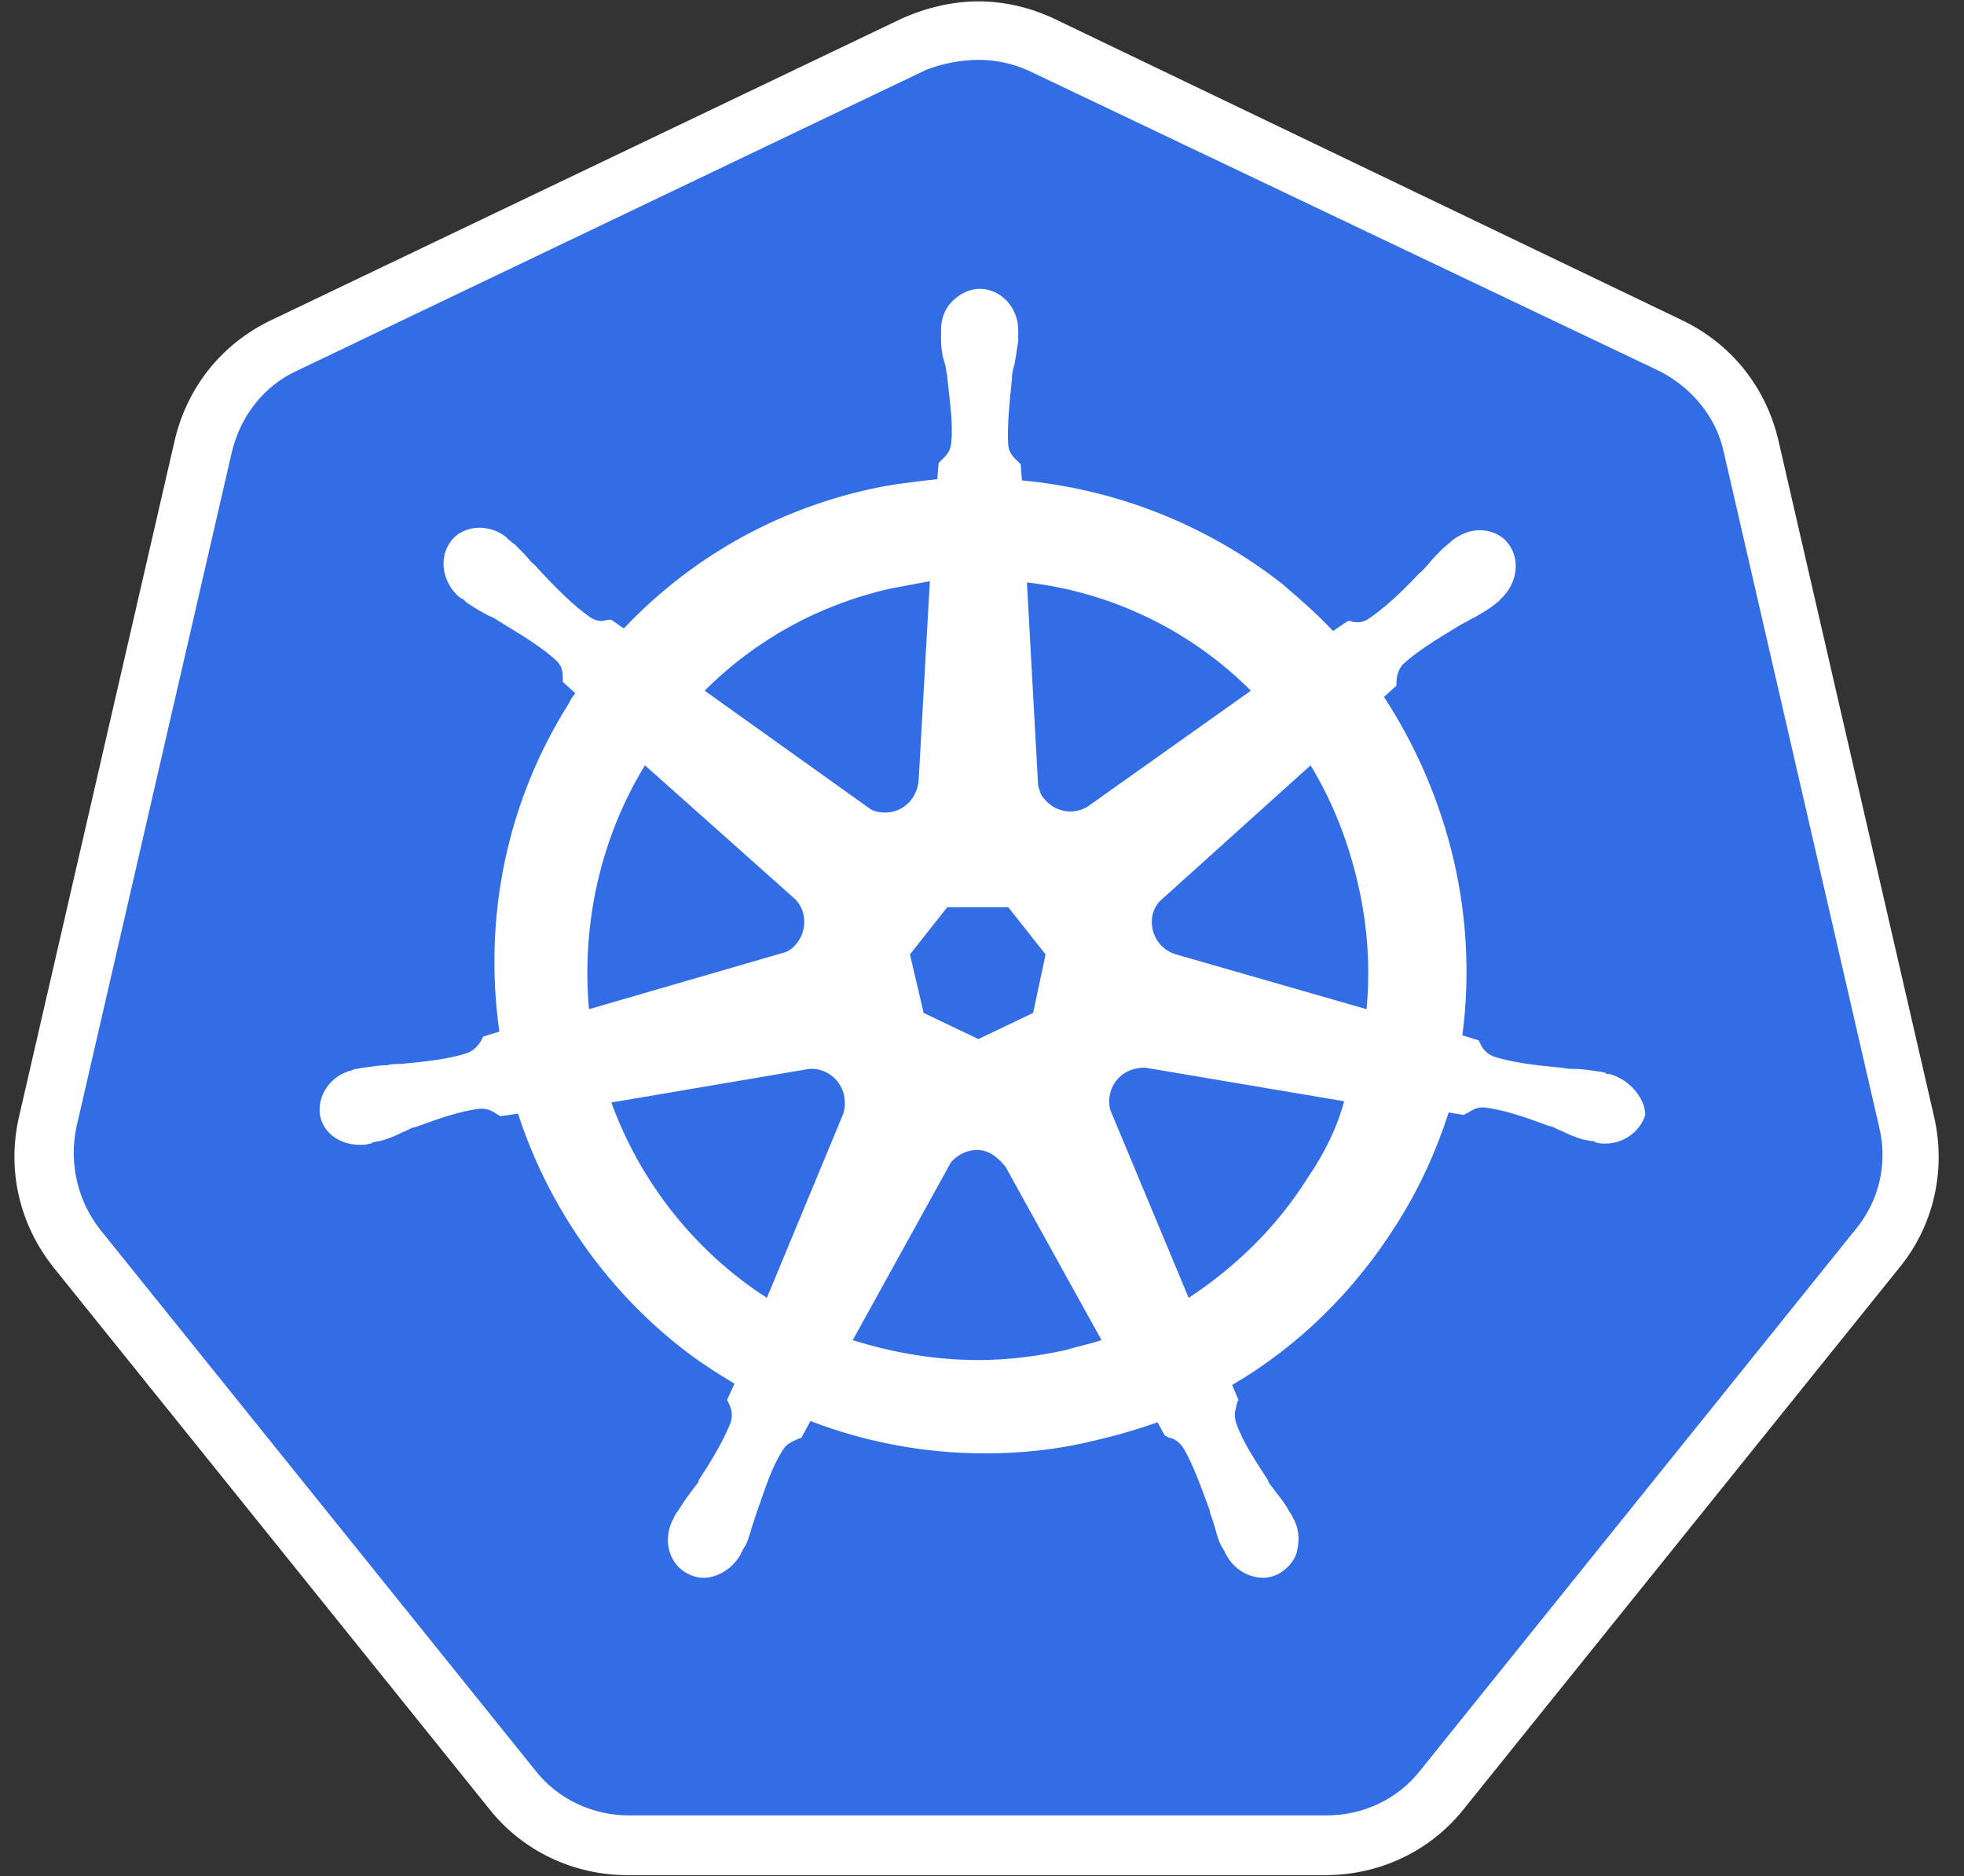 <svg width="67" height="64" viewBox="0 0 67 64" fill="none" xmlns="http://www.w3.org/2000/svg">
<rect x="0" y="0" width="67" height="64" fill="#333333" stroke="none"/>
<g clip-path="url(#clip0_9125_37485)">
<path d="M21.45 62.951C19.922 62.951 18.479 62.272 17.503 61.041L2.648 42.577C1.671 41.346 1.289 39.776 1.671 38.248L6.977 15.2C7.316 13.672 8.335 12.441 9.736 11.762L31.213 1.491C31.892 1.151 32.656 0.981 33.42 0.981C34.184 0.981 34.948 1.151 35.627 1.491L57.104 11.72C58.505 12.399 59.524 13.63 59.863 15.158L65.169 38.205C65.508 39.733 65.169 41.304 64.193 42.535L49.337 60.998C48.361 62.187 46.918 62.908 45.389 62.908L21.451 62.951H21.45Z" fill="#326DE6"/>
<path d="M33.377 2.042C33.972 2.042 34.566 2.169 35.118 2.424L56.595 12.653C57.699 13.205 58.547 14.223 58.802 15.412L64.108 38.459C64.405 39.69 64.108 40.964 63.301 41.94L48.446 60.404C47.682 61.38 46.493 61.931 45.262 61.931H21.451C20.22 61.931 19.031 61.38 18.267 60.404L3.412 41.94C2.648 40.964 2.35 39.69 2.605 38.459L7.911 15.412C8.208 14.181 9.014 13.162 10.118 12.653L31.595 2.382C32.147 2.169 32.784 2.042 33.378 2.042L33.377 2.042ZM33.377 0.047C32.486 0.047 31.595 0.259 30.746 0.641L9.269 10.913C7.571 11.719 6.383 13.205 5.958 15.03L0.653 38.078C0.228 39.903 0.653 41.77 1.841 43.256L16.697 61.719C17.843 63.162 19.583 63.969 21.408 63.969H45.22C47.045 63.969 48.785 63.162 49.931 61.719L64.787 43.256C65.975 41.813 66.4 39.903 65.975 38.077L60.67 15.03C60.245 13.205 59.057 11.719 57.359 10.913L35.967 0.641C35.16 0.259 34.269 0.047 33.377 0.047Z" fill="white"/>
<path d="M54.896 36.635C54.854 36.635 54.854 36.635 54.896 36.635H54.854C54.811 36.635 54.769 36.635 54.769 36.593C54.684 36.593 54.599 36.55 54.514 36.55C54.217 36.508 53.962 36.465 53.708 36.465C53.58 36.465 53.453 36.465 53.283 36.423H53.241C52.349 36.338 51.628 36.253 50.949 36.041C50.652 35.913 50.567 35.744 50.482 35.574C50.482 35.532 50.439 35.532 50.439 35.489L49.888 35.319C50.148 33.323 50.048 31.296 49.59 29.334C49.127 27.357 48.323 25.476 47.214 23.774L47.638 23.392V23.308C47.638 23.095 47.681 22.883 47.85 22.671C48.359 22.204 48.996 21.822 49.76 21.355C49.888 21.27 50.015 21.228 50.142 21.143C50.397 21.015 50.609 20.888 50.864 20.718C50.906 20.676 50.991 20.634 51.076 20.549C51.118 20.506 51.161 20.506 51.161 20.464C51.755 19.954 51.883 19.105 51.458 18.553C51.246 18.256 50.864 18.087 50.482 18.087C50.142 18.087 49.845 18.214 49.548 18.426L49.463 18.511C49.379 18.553 49.336 18.639 49.251 18.681C49.039 18.893 48.869 19.063 48.699 19.275C48.614 19.36 48.53 19.487 48.402 19.572C47.808 20.209 47.256 20.718 46.704 21.1C46.577 21.185 46.45 21.228 46.322 21.228C46.237 21.228 46.153 21.228 46.068 21.185H45.983L45.473 21.525C44.922 20.931 44.327 20.421 43.733 19.912C41.175 17.912 38.096 16.689 34.862 16.389L34.82 15.837L34.735 15.752C34.607 15.625 34.438 15.498 34.395 15.2C34.353 14.521 34.438 13.757 34.523 12.908V12.866C34.523 12.739 34.565 12.569 34.607 12.441C34.65 12.187 34.692 11.932 34.735 11.635V11.253C34.735 10.489 34.141 9.853 33.419 9.853C33.079 9.853 32.74 10.022 32.485 10.277C32.231 10.531 32.103 10.871 32.103 11.253V11.593C32.103 11.89 32.146 12.144 32.23 12.399C32.273 12.527 32.273 12.654 32.315 12.824V12.866C32.4 13.715 32.528 14.479 32.443 15.158C32.4 15.455 32.23 15.582 32.103 15.71L32.019 15.795L31.976 16.346C31.212 16.431 30.448 16.516 29.684 16.686C26.416 17.407 23.529 19.063 21.28 21.44L20.855 21.143H20.771C20.686 21.143 20.601 21.185 20.516 21.185C20.388 21.185 20.261 21.143 20.134 21.058C19.582 20.676 19.03 20.124 18.436 19.487C18.351 19.402 18.267 19.275 18.139 19.19C17.969 18.978 17.799 18.808 17.587 18.596C17.545 18.553 17.46 18.511 17.375 18.426C17.333 18.384 17.29 18.384 17.29 18.341C17.027 18.124 16.697 18.004 16.356 18.002C15.974 18.002 15.592 18.172 15.38 18.469C14.955 19.02 15.083 19.869 15.677 20.379C15.719 20.379 15.719 20.421 15.762 20.421C15.847 20.464 15.889 20.549 15.974 20.591C16.229 20.761 16.441 20.888 16.696 21.015C16.823 21.058 16.95 21.143 17.078 21.228C17.842 21.694 18.479 22.076 18.988 22.544C19.2 22.756 19.2 22.968 19.2 23.18V23.265L19.624 23.647C19.54 23.774 19.455 23.859 19.412 23.986C17.29 27.34 16.483 31.287 17.035 35.192L16.483 35.362C16.483 35.404 16.441 35.404 16.441 35.446C16.356 35.616 16.229 35.786 15.974 35.913C15.338 36.126 14.573 36.211 13.682 36.295H13.64C13.512 36.295 13.342 36.295 13.215 36.338C12.961 36.338 12.706 36.38 12.409 36.423C12.324 36.423 12.239 36.465 12.154 36.465C12.112 36.465 12.069 36.465 12.027 36.508C11.263 36.677 10.796 37.399 10.923 38.078C11.051 38.672 11.602 39.055 12.281 39.055C12.409 39.055 12.494 39.055 12.621 39.012C12.664 39.012 12.706 39.012 12.706 38.969C12.791 38.969 12.876 38.927 12.96 38.927C13.258 38.842 13.47 38.758 13.725 38.63C13.852 38.588 13.979 38.503 14.107 38.46H14.149C14.955 38.163 15.677 37.908 16.356 37.824H16.441C16.696 37.824 16.866 37.951 16.993 38.036C17.035 38.036 17.035 38.078 17.078 38.078L17.672 37.993C18.691 41.134 20.643 43.936 23.232 45.973C23.826 46.44 24.421 46.822 25.057 47.204L24.803 47.755C24.803 47.798 24.845 47.798 24.845 47.84C24.93 48.01 25.015 48.222 24.93 48.52C24.675 49.156 24.293 49.793 23.826 50.514V50.557C23.742 50.684 23.657 50.769 23.572 50.896C23.402 51.109 23.275 51.321 23.105 51.576C23.062 51.618 23.02 51.703 22.978 51.788C22.978 51.83 22.935 51.873 22.935 51.873C22.596 52.594 22.85 53.401 23.487 53.698C23.657 53.783 23.826 53.825 23.996 53.825C24.506 53.825 25.015 53.486 25.27 53.019C25.27 52.976 25.312 52.934 25.312 52.934C25.355 52.849 25.397 52.764 25.439 52.722C25.567 52.425 25.609 52.212 25.694 51.958L25.822 51.576C26.119 50.727 26.331 50.048 26.713 49.453C26.882 49.199 27.095 49.156 27.265 49.071C27.307 49.071 27.307 49.071 27.349 49.029L27.647 48.477C29.514 49.199 31.552 49.581 33.589 49.581C34.82 49.581 36.093 49.453 37.282 49.156C38.03 48.989 38.767 48.776 39.489 48.52L39.743 48.986C39.786 48.986 39.786 48.986 39.828 49.029C40.041 49.071 40.21 49.156 40.38 49.411C40.719 50.005 40.974 50.727 41.271 51.533V51.576L41.399 51.958C41.483 52.212 41.526 52.467 41.653 52.722C41.696 52.806 41.738 52.849 41.781 52.934C41.781 52.976 41.823 53.019 41.823 53.019C42.078 53.528 42.587 53.825 43.096 53.825C43.266 53.825 43.436 53.783 43.606 53.698C43.903 53.528 44.157 53.273 44.242 52.934C44.327 52.594 44.327 52.212 44.158 51.873C44.158 51.83 44.115 51.83 44.115 51.788C44.073 51.703 44.03 51.618 43.988 51.576C43.86 51.321 43.691 51.109 43.521 50.896C43.436 50.769 43.351 50.684 43.267 50.557V50.514C42.799 49.793 42.375 49.156 42.163 48.52C42.078 48.222 42.163 48.053 42.205 47.841C42.205 47.798 42.248 47.798 42.248 47.756L42.035 47.246C44.285 45.931 46.195 44.063 47.638 41.771C48.402 40.582 48.996 39.267 49.421 37.951L49.93 38.036C49.973 38.036 49.973 37.993 50.015 37.993C50.185 37.908 50.312 37.781 50.567 37.781H50.652C51.331 37.866 52.052 38.12 52.859 38.418H52.901C53.029 38.46 53.156 38.545 53.283 38.587C53.538 38.715 53.75 38.8 54.047 38.885C54.132 38.885 54.217 38.927 54.302 38.927C54.344 38.927 54.387 38.927 54.429 38.969C54.556 39.012 54.641 39.012 54.769 39.012C55.405 39.012 55.957 38.588 56.127 38.036C56.127 37.526 55.66 36.847 54.896 36.635V36.635ZM35.244 34.555L33.377 35.447L31.509 34.555L31.042 32.56L32.315 30.948H34.395L35.669 32.56L35.244 34.555H35.244ZM46.322 30.141C46.652 31.545 46.752 32.992 46.619 34.428L40.125 32.56C39.531 32.391 39.192 31.796 39.319 31.202C39.361 31.032 39.446 30.863 39.574 30.735L44.709 26.109C45.431 27.297 45.983 28.656 46.322 30.141ZM42.672 23.562L37.112 27.51C36.645 27.807 36.008 27.722 35.626 27.255C35.499 27.127 35.456 26.957 35.414 26.788L35.032 19.869C37.923 20.202 40.615 21.504 42.672 23.562ZM30.363 20.081C30.83 19.997 31.254 19.912 31.721 19.827L31.339 26.618C31.297 27.212 30.83 27.721 30.193 27.721C30.023 27.721 29.811 27.679 29.684 27.594L24.039 23.562C25.779 21.822 27.944 20.633 30.363 20.081ZM22.001 26.108L27.052 30.608C27.519 30.99 27.561 31.711 27.18 32.178C27.052 32.348 26.883 32.475 26.67 32.518L20.091 34.428C19.837 31.541 20.473 28.613 22.001 26.108ZM20.855 37.611L27.604 36.465C28.156 36.422 28.665 36.805 28.793 37.356C28.835 37.611 28.835 37.823 28.75 38.036L26.161 44.275C23.784 42.747 21.874 40.412 20.855 37.611ZM36.348 46.058C35.371 46.27 34.395 46.397 33.377 46.397C31.891 46.397 30.448 46.143 29.09 45.718L32.443 39.648C32.782 39.266 33.334 39.097 33.801 39.351C33.999 39.473 34.172 39.631 34.31 39.818L37.578 45.718C37.197 45.845 36.772 45.93 36.347 46.058H36.348ZM44.624 40.158C43.563 41.855 42.162 43.214 40.55 44.275L37.876 37.865C37.748 37.356 37.961 36.805 38.47 36.55C38.64 36.465 38.852 36.422 39.064 36.422L45.855 37.569C45.601 38.502 45.176 39.351 44.624 40.158Z" fill="white"/>
</g>
<defs>
<clipPath id="clip0_9125_37485">
<rect width="65.79" height="64" fill="white" transform="translate(0.355)"/>
</clipPath>
</defs>
</svg>
